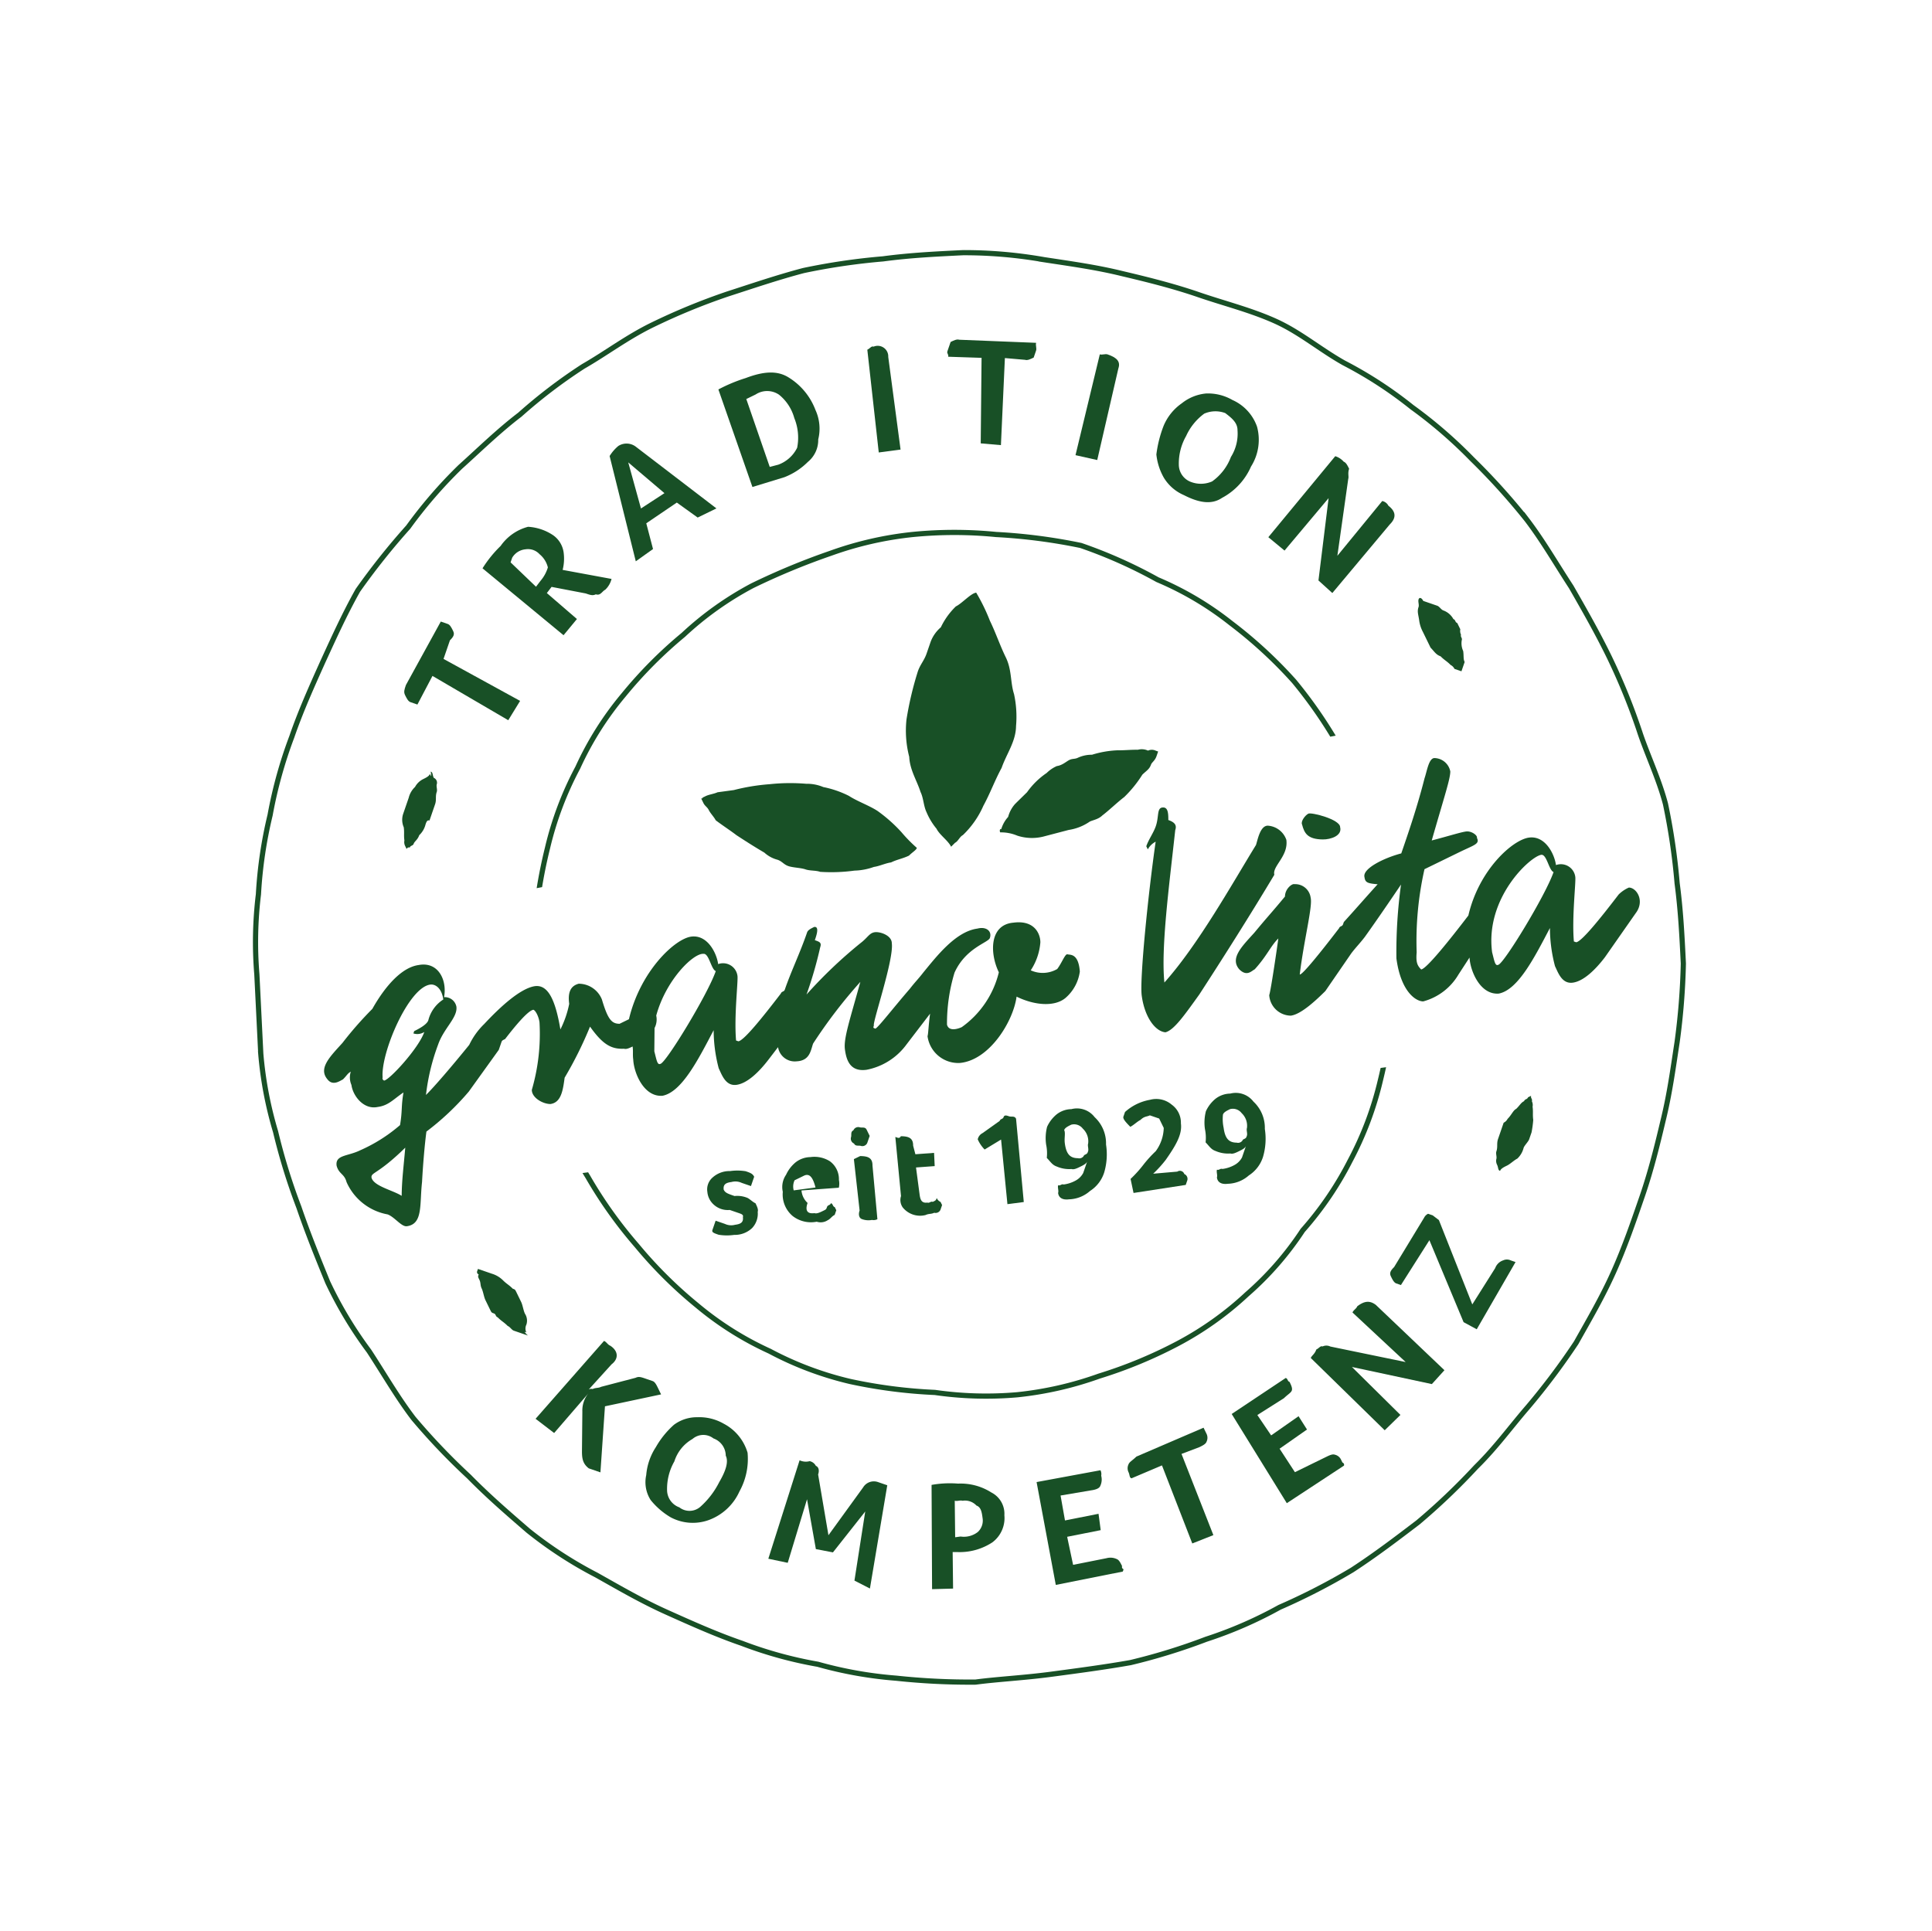 <svg xmlns="http://www.w3.org/2000/svg" xmlns:xlink="http://www.w3.org/1999/xlink" viewBox="0 0 202.665 202.611">
  <defs>
    <style>
      .cls-1, .cls-3 {
        fill: none;
      }

      .cls-2 {
        clip-path: url(#clip-path);
      }

      .cls-3 {
        stroke: #185026;
        stroke-width: 0.544px;
      }

      .cls-4 {
        fill: #185026;
      }

      .cls-5 {
        clip-path: url(#clip-path-9);
      }
    </style>
    <clipPath id="clip-path">
      <path id="Pfad_32" data-name="Pfad 32" d="M100.033,156.53l10.319-3.612A79.526,79.526,0,0,0,53.856,4.325C12.322,18.256-9.864,63.659,4.325,105.193a79.194,79.194,0,0,0,95.708,51.337" transform="translate(-0.038 -0.038)"/>
    </clipPath>
    <clipPath id="clip-path-9">
      <path id="Pfad_48" data-name="Pfad 48" d="M54.027,145.975l96.482-46.693L134,65.23,38.29,112.955Zm-34.568-56.5L118.52,32.725,103.816,2.8,1.4,52.073Z" transform="translate(-1.4 -2.8)"/>
    </clipPath>
  </defs>
  <g id="badge" transform="translate(-609.564 -1160.581)">
    <path id="Pfad_30" data-name="Pfad 30" class="cls-1" d="M105.349,155.062A79.765,79.765,0,0,0,155.138,53.936C140.95,12.4,95.8-9.784,54.013,4.147S-9.965,63.481,4.224,105.273a79.659,79.659,0,0,0,101.126,49.789" transform="translate(661.499 1160.613) rotate(19)"/>
    <g id="Gruppe_5" data-name="Gruppe 5" class="cls-2" transform="translate(661.645 1160.788) rotate(19)">
      <path id="Pfad_31" data-name="Pfad 31" class="cls-3" d="M109.217,143.956c2.58-1.29,5.159-2.58,7.481-3.87a63.878,63.878,0,0,0,6.707-4.9,43.729,43.729,0,0,0,6.191-5.675,67.27,67.27,0,0,0,5.933-6.191c1.806-2.322,3.354-4.644,4.9-6.965a68.08,68.08,0,0,0,3.87-7.481c1.29-2.58,2.064-5.159,3.1-7.739a72.528,72.528,0,0,0,2.58-8c.516-2.838,1.032-5.417,1.29-8.255s.258-5.675.258-8.513-.258-5.675-.516-8.255c-.258-2.838-.774-5.417-1.29-8.255a72.4,72.4,0,0,0-2.064-8c-1.032-2.58-2.064-5.159-3.354-7.739a68.08,68.08,0,0,0-3.87-7.481c-1.548-2.322-3.612-4.386-5.159-6.449A66.388,66.388,0,0,0,129.855,24c-2.064-2.064-4.128-3.87-6.191-5.675-2.322-1.806-4.386-3.612-6.707-5.159a69.491,69.491,0,0,0-7.481-4.128,48.421,48.421,0,0,0-7.739-3.1,42.962,42.962,0,0,0-8.255-2.064c-2.838-.516-5.417-1.548-8.255-1.806s-5.675,0-8.513,0-5.675.258-8.255.516c-2.838.258-5.417.774-8.255,1.29A48.307,48.307,0,0,0,51.947,5.94C49.367,6.972,46.787,8,44.208,9.293a68.079,68.079,0,0,0-7.481,3.87c-2.322,1.548-4.644,3.354-6.707,4.9A67.638,67.638,0,0,0,23.57,23.74c-2.064,2.064-3.612,4.386-5.417,6.449a54.458,54.458,0,0,0-4.644,6.965c-1.548,2.322-2.838,4.9-4.128,7.223a48.421,48.421,0,0,0-3.1,7.739,72.917,72.917,0,0,0-2.838,8c-.516,2.838-.774,5.675-1.032,8.255-.258,2.838-.516,5.675-.516,8.513A47.177,47.177,0,0,0,2.416,85.4a46.461,46.461,0,0,0,1.548,8.255,41.38,41.38,0,0,0,2.58,8l3.1,7.739a40.164,40.164,0,0,0,4.128,7.223,63.879,63.879,0,0,0,4.9,6.707c1.806,2.322,3.612,4.386,5.417,6.449a42.254,42.254,0,0,0,6.449,5.417c2.322,1.806,4.386,3.612,6.707,5.159a68.08,68.08,0,0,0,7.481,3.87c2.58,1.29,5.159,2.322,7.739,3.354a42.962,42.962,0,0,0,8.255,2.064c2.838.516,5.417,1.032,8.255,1.29s5.675.516,8.513.516a43.024,43.024,0,0,0,8.255-.516A42.435,42.435,0,0,0,94,149.631a72.353,72.353,0,0,0,8-2.322C104.058,146.278,106.637,145.246,109.217,143.956Z" transform="translate(2.903 2.99)"/>
    </g>
    <g id="Gruppe_7" data-name="Gruppe 7" class="cls-2" transform="translate(661.645 1160.788) rotate(19)">
      <path id="Pfad_33" data-name="Pfad 33" class="cls-4" d="M77.359,30.125c-.258,0-.258,1.032-.516,1.806a3.032,3.032,0,0,1-2.58,1.032,6.194,6.194,0,0,0,0-3.1c-.258-.774-1.29-2.064-3.354-1.032-2.322,1.032-1.29,3.87.258,5.417a9.923,9.923,0,0,1-1.806,6.707s-1.032,1.032-1.548.258A18.359,18.359,0,0,1,66.783,35.8c.258-2.838,2.322-4.128,2.322-4.644,0-.774-.774-1.032-1.548-.516-2.064,1.032-3.1,4.128-3.87,6.191-.258.774-.516,1.29-.774,2.064-1.032,2.58-1.806,4.9-2.064,5.159-.258,0-.258,0-.258-.258-.258-.258-.258-7.223-1.032-8.771-.258-.774-1.548-.774-2.064-.516s-.516.774-1.032,1.548a48.37,48.37,0,0,0-3.612,6.965,42.207,42.207,0,0,0-.258-5.159c0-.516-.258-.516-.774-.516,0-.516,0-1.548-.516-1.29-.258.258-.516.516-.516.774,0,2.322-.258,4.386-.258,6.449,0,.258-.258.258-.258.516-1.032,3.1-2.064,5.933-2.58,6.191h-.258c-1.032-2.322-1.806-5.933-2.064-6.449a1.522,1.522,0,0,0-2.322-.516c-.516-1.032-2.064-2.58-3.612-1.806s-3.87,5.159-3.354,10.319l-.774.774c-.774.258-1.29,0-2.58-1.806a2.626,2.626,0,0,0-2.838-.774c-.774.516-.774,1.29-.258,2.322a10.453,10.453,0,0,1,0,2.838c-1.548-2.838-2.838-4.128-4.128-3.354s-2.58,3.1-3.612,5.417a7.571,7.571,0,0,0-.774,2.58c-1.032,2.838-2.064,5.417-2.58,6.449a22.222,22.222,0,0,1-.516-5.417c0-1.806,1.032-3.354.516-4.386a1.241,1.241,0,0,0-1.548-.516c-.258-1.806-1.806-3.354-3.612-2.322-1.548.774-2.58,3.1-3.1,5.933A37.987,37.987,0,0,0,8.48,63.662c-.774,1.806-1.548,3.354-.258,4.128.774.516,1.29-.258,1.548-.516.258-.516.258-.774.516-1.032a1.971,1.971,0,0,0,.516,1.29c.516,1.032,2.064,2.064,3.354,1.29,1.032-.516,1.29-1.29,2.064-2.322.258,1.548.516,1.806.774,3.354a16.6,16.6,0,0,1-3.1,3.87c-1.032,1.032-2.322,1.29-1.806,2.322.516.774,1.032.516,1.548,1.29A5.846,5.846,0,0,0,18.8,79.14c.774,0,1.806.774,2.322.516,1.548-.774.516-2.58,0-4.9-.516-1.806-1.032-3.87-1.29-5.159a27.749,27.749,0,0,0,2.838-5.417l1.548-5.159v-.774c0-.258,0-.258.258-.516.516-1.548,1.29-3.612,1.806-3.87.258,0,.774.516,1.032,1.032a21.017,21.017,0,0,1,1.548,6.965c.258.774,1.548,1.032,2.322.774,1.032-.516.774-1.806.516-3.1a40.654,40.654,0,0,0,.774-5.933c1.806,1.29,2.838,1.548,4.128,1.032.258,0,.516-.258.774-.516.258.516.258.774.516,1.29.516,1.29,2.322,3.354,4.128,2.58,1.806-1.032,2.322-4.9,2.838-8.255a15.761,15.761,0,0,0,1.806,3.612c.516.516,1.29,1.548,2.322,1.032s1.806-2.064,2.322-3.612l.516-1.548a1.772,1.772,0,0,0,2.322.774c1.29-.516,1.032-1.548,1.032-2.322a52.556,52.556,0,0,1,2.58-7.739c.258,4.128.258,6.191.774,7.223s1.29,2.064,2.838,1.29a6.774,6.774,0,0,0,3.1-3.87l1.29-3.87c.258,1.29.516,2.064.516,2.322a3.25,3.25,0,0,0,4.128,1.548c2.838-1.29,3.87-5.933,3.354-8.513,2.064.258,4.128-.258,4.9-1.548a4.44,4.44,0,0,0,.516-3.1c-.774-1.806-1.548-1.29-1.806-1.29M19.573,76.818c-1.032-.258-3.1,0-3.612-.774-.258-.516.516-.516,2.322-4.128.516,2.064.774,3.354,1.29,4.9M16.22,58.5c0,.516-.774,1.29-1.032,1.548v.258a1.34,1.34,0,0,0,1.032-.516c0,1.806-1.806,5.933-2.322,6.191a.253.253,0,0,1-.258-.258c-1.032-2.322-.516-9.8,1.548-10.835.516-.258,1.29,0,1.806,1.032a3.647,3.647,0,0,0-.774,2.58m24.508-3.612c-.258.258-.516-.258-1.032-1.032l-.774-2.322a1.933,1.933,0,0,0-.258-1.29c-.258-3.87,1.548-7.481,2.58-7.739.516-.258,1.29,1.29,1.806,1.29,0,2.58-1.806,10.835-2.322,11.093" transform="translate(11.801 44.847)"/>
    </g>
    <g id="Gruppe_8" data-name="Gruppe 8" class="cls-2" transform="translate(661.645 1160.788) rotate(19)">
      <path id="Pfad_35" data-name="Pfad 35" class="cls-4" d="M49.873,22.333a2.206,2.206,0,0,0-2.322-.774c-.774.258-.516,1.806-.516,2.322C46,28.525,44.713,35.748,42.649,40.649c-1.548-3.354-2.838-9.8-4.128-15.478,0-.516-.258-.774-1.032-.774-.258-.774-.516-1.29-1.032-1.032s0,1.032,0,2.064c0,.774-.258,1.548-.258,2.322l.258.258a1.956,1.956,0,0,1,.516-1.032c1.032,5.417,3.1,14.189,3.87,15.736,1.032,2.064,2.58,3.1,3.612,2.838.774-.516,1.29-2.322,2.064-4.9,1.032-4.128,2.322-9.545,3.354-14.447-.516-.774.774-2.322,0-3.87" transform="translate(57.088 33.806)"/>
    </g>
    <g id="Gruppe_9" data-name="Gruppe 9" class="cls-2" transform="translate(661.645 1160.788) rotate(19)">
      <path id="Pfad_37" data-name="Pfad 37" class="cls-4" d="M44.545,22.722c.774-.258,1.806-1.032,1.29-1.806-.258-.774-3.354-.516-3.612-.258s-.516,1.032-.258,1.29c.516.774,1.032,1.29,2.58.774" transform="translate(66.027 32.128)"/>
    </g>
    <g id="Gruppe_10" data-name="Gruppe 10" class="cls-2" transform="translate(661.645 1160.788) rotate(19)">
      <path id="Pfad_39" data-name="Pfad 39" class="cls-4" d="M77.681,22.951a3.562,3.562,0,0,0-.774,1.032c-1.032,3.1-2.064,5.933-2.58,6.191h-.258c-1.032-2.322-1.806-5.933-2.064-6.449a1.522,1.522,0,0,0-2.322-.516c-.516-1.032-2.064-2.58-3.612-1.806s-3.87,4.9-3.354,9.8c-1.032,3.1-2.322,6.707-2.838,6.965-.516-.258-.774-.516-1.032-1.548a34.139,34.139,0,0,1-2.064-8.513l2.838-2.838c1.29-1.29,1.806-1.548,1.29-2.064,0-.258-.774-.516-1.29-.258s-1.548,1.032-3.1,2.064c-.258-4.9-.258-6.707-.516-7.481a1.729,1.729,0,0,0-2.064-.774c-.516.258-.258,1.548-.258,2.322.258,3.1.258,5.933.258,8.255-1.548,1.032-3.354,2.838-2.838,3.612.258.516.516.516,1.548.258-.774,1.806-1.29,3.1-2.064,4.9v.258c0,.258-.258.258-.258.516-1.032,3.1-2.064,5.933-2.322,5.933-.774-3.612-1.032-7.223-1.548-8a1.625,1.625,0,0,0-2.064-.774c-.258,0-.774.774-.516,1.548-.774,2.064-1.032,2.58-1.806,4.644-.774,1.806-1.548,3.354-.258,4.128,1.032.516,1.29-.258,1.548-.516.774-1.806.774-2.838,1.29-3.87.258,1.29,1.032,5.417,1.032,5.933A2.3,2.3,0,0,0,48.53,47.2c1.032-.516,2.064-2.58,2.58-3.612l1.29-4.644c.258-.774.516-1.29.774-2.064.774-2.58,1.806-6.449,1.806-6.449a52.008,52.008,0,0,0,2.064,7.481c1.548,3.1,3.354,3.612,4.128,3.354a6.129,6.129,0,0,0,2.58-3.87l.516-2.064h0c.516,1.29,2.322,3.354,4.128,2.58,1.806-1.032,2.322-4.9,2.838-8.255a15.76,15.76,0,0,0,1.806,3.612c.516.516,1.29,1.548,2.322,1.032s1.806-2.064,2.322-3.612l1.548-5.417c.516-1.548-.774-2.58-1.548-2.322M67.362,35.075c-.258.258-.516-.258-1.032-1.032-2.58-5.159.516-10.835,1.548-11.351.516-.258,1.29,1.29,1.806,1.29,0,2.58-1.806,10.835-2.322,11.093" transform="translate(64.88 26.224)"/>
    </g>
    <g id="Gruppe_11" data-name="Gruppe 11" class="cls-2" transform="translate(661.645 1160.788) rotate(19)">
      <path id="Pfad_41" data-name="Pfad 41" class="cls-4" d="M34.645,41.939c.258-.258.258-.774.516-1.032A9.565,9.565,0,0,0,36.193,37.3c.258-1.548.258-2.838.516-4.386,0-1.548.516-3.1,0-4.644a11.166,11.166,0,0,0-1.29-3.1c-.774-1.032-1.032-2.322-2.064-3.354s-1.806-2.064-2.838-3.1A19.7,19.7,0,0,0,28.2,16.4c-.516.258-1.032,1.548-1.548,2.064a7.57,7.57,0,0,0-.774,2.58,3.728,3.728,0,0,0-.516,1.806v1.29c0,.774-.258,1.29-.258,2.064a34.962,34.962,0,0,0,.516,5.159,10.926,10.926,0,0,0,1.548,3.612c.516,1.29,1.548,2.064,2.322,3.1.516.516.774,1.29,1.29,1.806a6.84,6.84,0,0,0,1.548,1.29c.516.516,1.548.774,2.064,1.29Z" transform="translate(39.553 25.809)"/>
    </g>
    <g id="Gruppe_12" data-name="Gruppe 12" class="cls-2" transform="translate(661.645 1160.788) rotate(19)">
      <path id="Pfad_43" data-name="Pfad 43" class="cls-4" d="M41.53,28.808a15.318,15.318,0,0,1-2.064-1.032,15.78,15.78,0,0,0-3.1-1.29c-1.032-.258-2.322-.258-3.354-.516a10.453,10.453,0,0,0-2.838,0,4.39,4.39,0,0,0-1.806.258,20.219,20.219,0,0,0-3.612,1.29,21.321,21.321,0,0,0-3.354,1.806L19.86,30.1c-.258.258-.774.516-1.032.774l-.258.258c0,.258-.258,0,0,.258l.258.258c.258.258.516.258.774.516s.774.516,1.032.774c.774.258,1.806.516,2.58.774,1.032.258,2.064.516,3.354.774a3.272,3.272,0,0,0,1.548.258c.516,0,.774.258,1.29.258s1.29-.258,1.806-.258,1.032-.258,1.548-.258a17.912,17.912,0,0,0,3.354-1.29,6.466,6.466,0,0,0,1.806-1.032c.516-.258,1.032-.774,1.548-1.032.516-.516,1.032-.774,1.548-1.29.258-.516.516-.774.516-1.032Z" transform="translate(29.056 40.746)"/>
    </g>
    <g id="Gruppe_13" data-name="Gruppe 13" class="cls-2" transform="translate(661.645 1160.788) rotate(19)">
      <path id="Pfad_45" data-name="Pfad 45" class="cls-4" d="M30.47,33.515a4.39,4.39,0,0,1,1.806-.258,4.978,4.978,0,0,0,2.58-.774l2.322-1.548a5.252,5.252,0,0,0,1.806-1.548c.258-.258.774-.516,1.032-1.032.516-.774,1.032-1.806,1.548-2.58a12.575,12.575,0,0,0,1.032-2.838c.258-.516.516-.774.516-1.29,0-.258.258-.516.258-1.032V20.1h-.258a.948.948,0,0,0-.774.258,1.551,1.551,0,0,0-1.032.258c-.774.258-1.29.516-2.064.774a10.457,10.457,0,0,0-2.322,1.29,3.437,3.437,0,0,0-1.29.774c-.258.258-.516.258-.774.516s-.516.774-1.032,1.032a3.561,3.561,0,0,0-.774,1.032,8.07,8.07,0,0,0-1.29,2.58l-.774,1.548a3.272,3.272,0,0,0-.258,1.548,3.272,3.272,0,0,0-.258,1.548c0-.258-.258,0,0,.258Z" transform="translate(47.855 31.654)"/>
    </g>
    <g id="Gruppe_15" data-name="Gruppe 15" class="cls-5" transform="translate(662.647 1168.668) rotate(19)">
      <path id="Pfad_47" data-name="Pfad 47" class="cls-3" d="M78.571,99.621a36.5,36.5,0,0,0,7.481-4.644,48.057,48.057,0,0,0,6.707-5.933,33.819,33.819,0,0,0,5.159-7.223,32.66,32.66,0,0,0,3.354-8.255,34.891,34.891,0,0,0,2.322-8.513,34.957,34.957,0,0,0,.258-9.029c-.258-2.838-.774-5.933-1.29-8.771A45.271,45.271,0,0,0,99.467,39a36.5,36.5,0,0,0-4.644-7.481,48.057,48.057,0,0,0-5.933-6.707,47.985,47.985,0,0,0-7.223-5.417,47.086,47.086,0,0,0-8.255-3.612,33.149,33.149,0,0,0-8.771-1.806,50.38,50.38,0,0,0-8.771-.774A59,59,0,0,0,47.1,15.006a44.527,44.527,0,0,0-8.255,2.838,36.5,36.5,0,0,0-7.481,4.644,73.476,73.476,0,0,0-6.707,5.933A33.818,33.818,0,0,0,19.5,35.644a45.721,45.721,0,0,0-3.87,8,33.463,33.463,0,0,0-2.064,8.771,34.958,34.958,0,0,0-.258,9.029,52.135,52.135,0,0,0,1.548,8.771,54.92,54.92,0,0,0,2.838,8.513,36.5,36.5,0,0,0,4.644,7.481,36.658,36.658,0,0,0,6.191,6.449,46.2,46.2,0,0,0,7.223,5.159,45.722,45.722,0,0,0,8,3.87,33.463,33.463,0,0,0,8.771,2.064,34.957,34.957,0,0,0,9.029.258,52.988,52.988,0,0,0,8.771-1.806A37.74,37.74,0,0,0,78.571,99.621Z" transform="translate(17.137 13.629)"/>
    </g>
    <g id="Gruppe_17" data-name="Gruppe 17" class="cls-2" transform="translate(661.645 1160.788) rotate(19)">
      <path id="Pfad_49" data-name="Pfad 49" class="cls-4" d="M43.4,10.918c0,.258.258.516.258.774,0,.516.258.774.516,1.29a3.561,3.561,0,0,0,.774,1.032l.774.774.516.516c.516.258.774.516,1.29.516.516.258.774.258,1.29.516a.9.9,0,0,1,.516.258h.774V15.562c-.258-.258-.258-.516-.516-1.032a1.956,1.956,0,0,1-.516-1.032c0-.258-.258-.258-.258-.516a.9.9,0,0,1-.258-.516l-.516-.516c-.258,0-.258-.258-.516-.258a1.971,1.971,0,0,0-1.29-.516c-.258,0-.516-.258-.774-.258H43.916c-.258-.258-.516-.258-.516,0Z" transform="translate(68.462 16.844)"/>
    </g>
    <g id="Gruppe_18" data-name="Gruppe 18" class="cls-2" transform="translate(661.645 1160.788) rotate(19)">
      <path id="Pfad_51" data-name="Pfad 51" class="cls-4" d="M8.49,30.758c0,.258-.258.516-.516.774a1.956,1.956,0,0,0-.516,1.032,2.326,2.326,0,0,0-.258,1.29v1.806a1.971,1.971,0,0,0,.516,1.29c.258.516.258.774.516,1.29a.9.9,0,0,0,.258.516l.258.258h0a.253.253,0,0,1,.258-.258c0-.258.258-.258.258-.516s.258-.516.258-1.032a2.326,2.326,0,0,0,.258-1.29c0-.258,0-.516.258-.516V33.6c0-.516-.258-.774-.258-1.29,0-.258-.258-.516-.258-.774a.555.555,0,0,0-.516-.516c-.258-.258-.258-.516-.516-.516.258.516.258.516,0,.258Z" transform="translate(11.275 48.083)"/>
    </g>
    <g id="Gruppe_19" data-name="Gruppe 19" class="cls-2" transform="translate(661.645 1160.788) rotate(19)">
      <path id="Pfad_53" data-name="Pfad 53" class="cls-4" d="M23.065,53.644a.948.948,0,0,1-.258-.774,1.34,1.34,0,0,0-.516-1.032c-.258-.258-.516-.774-.774-1.032l-.774-.774c-.258-.258-.258-.258-.516-.258-.516-.258-.774-.258-1.29-.516A2.805,2.805,0,0,0,17.648,49H16.1v.258a.253.253,0,0,0,.258.258c0,.258,0,.258.258.516s.258.516.516.774.516.774.774,1.032l.516.516.258.258c.258.258.258.258.516.258s.258.258.516.258c.516.258.774.258,1.29.516.258,0,.516.258.774.258h1.548c-.516-.258-.516-.258-.258-.258Z" transform="translate(25.335 77.308)"/>
    </g>
    <g id="Gruppe_20" data-name="Gruppe 20" class="cls-2" transform="translate(661.645 1160.788) rotate(19)">
      <path id="Pfad_55" data-name="Pfad 55" class="cls-4" d="M54.89,36.913c0-.258.258-.516.516-.774s.516-.774.774-1.032a2.326,2.326,0,0,0,.258-1.29c0-.258.258-.774.258-1.032v-.774a11.173,11.173,0,0,0-.258-1.29c-.258-.516-.258-.774-.516-1.29a.9.9,0,0,0-.258-.516c0-.258-.258-.258-.258-.516h0l-.258.258c0,.258-.258.258-.258.516-.258.258-.258.516-.516,1.032-.258.258-.258.774-.516,1.29a.9.9,0,0,1-.258.516v1.806c0,.516.258.774.258,1.29,0,.258.258.516.258.774a.9.9,0,0,0,.258.516c.258.258.258.516.516.516-.258-.258,0,0,0,0Z" transform="translate(84.575 44.766)"/>
    </g>
    <g id="Gruppe_21" data-name="Gruppe 21" class="cls-2" transform="translate(661.645 1160.788) rotate(19)">
      <path id="Pfad_57" data-name="Pfad 57" class="cls-4" d="M7.922,30.275l-.516,3.354H6.632c-.258,0-.516-.258-.774-.516S5.6,32.6,5.6,32.081L6.89,24.6h.774c.258,0,.516.258.774.516s.258.516,0,1.032v2.064l9.029,1.548-.516,2.322Z" transform="translate(8.748 38.763)"/>
    </g>
    <g id="Gruppe_22" data-name="Gruppe 22" class="cls-2" transform="translate(661.645 1160.788) rotate(19)">
      <path id="Pfad_59" data-name="Pfad 59" class="cls-4" d="M12.933,19.918a2.642,2.642,0,0,1,1.548,1.29A4.783,4.783,0,0,1,15,23.014l5.159-.774a2.326,2.326,0,0,1-.258,1.29c-.258.258-.258.774-.774.774-.258.258-.516.258-1.032.258l-3.612.516-.258.774,3.87,1.548-.774,2.064L7,25.594a12.575,12.575,0,0,1,1.032-2.838A5.084,5.084,0,0,1,10.1,19.918a5.276,5.276,0,0,1,2.838,0m-.774,2.322a1.645,1.645,0,0,0-1.548,0A1.816,1.816,0,0,0,9.58,23.53s0,.258,0,.258v.258l3.354,1.548.258-.774a3.834,3.834,0,0,0,.258-1.548,2.576,2.576,0,0,0-1.29-1.032" transform="translate(10.959 31.062)"/>
    </g>
    <g id="Gruppe_23" data-name="Gruppe 23" class="cls-2" transform="translate(661.645 1160.788) rotate(19)">
      <path id="Pfad_61" data-name="Pfad 61" class="cls-4" d="M21.235,20.263l-2.58-.774-2.322,3.1,1.548,2.322-1.29,1.806L10.4,17.168a4.358,4.358,0,0,1,.516-1.29,1.6,1.6,0,0,1,1.806-.516l10.061,3.354Zm-8.771-3.1L15.3,21.3l1.806-2.322Z" transform="translate(16.33 24.009)"/>
    </g>
    <g id="Gruppe_24" data-name="Gruppe 24" class="cls-2" transform="translate(661.645 1160.788) rotate(19)">
      <path id="Pfad_63" data-name="Pfad 63" class="cls-4" d="M24.019,12.961a4.7,4.7,0,0,1,1.29,2.838,2.958,2.958,0,0,1-.258,2.58A7.112,7.112,0,0,1,23.245,20.7l-2.838,2.064L13.7,14.251a16.69,16.69,0,0,1,2.322-2.064c1.548-1.29,2.838-1.806,4.128-1.548a6.845,6.845,0,0,1,3.87,2.322m-1.806,1.548A4.769,4.769,0,0,0,19.891,12.7a2.206,2.206,0,0,0-2.322.774l-.774.774,4.644,5.933.774-.516a3.566,3.566,0,0,0,1.29-2.322,5.437,5.437,0,0,0-1.29-2.838" transform="translate(21.544 16.607)"/>
    </g>
    <g id="Gruppe_25" data-name="Gruppe 25" class="cls-2" transform="translate(661.645 1160.788) rotate(19)">
      <path id="Pfad_65" data-name="Pfad 65" class="cls-4" d="M18.9,8.98c.258-.258.258-.516.516-.516a1.108,1.108,0,0,1,1.806.516l4.386,8.771-2.064,1.032Z" transform="translate(29.758 12.849)"/>
    </g>
    <g id="Gruppe_26" data-name="Gruppe 26" class="cls-2" transform="translate(661.645 1160.788) rotate(19)">
      <path id="Pfad_67" data-name="Pfad 67" class="cls-4" d="M25.612,9.354l-3.354,1.032c0-.258-.258-.258-.258-.516V8.838c.258-.258.516-.516.774-.516L30.513,6c0,.258.258.516.258.774v.774c-.258.258-.516.516-.774.516l-2.064.516,2.58,8.771-2.064.516Z" transform="translate(34.655 9.38)"/>
    </g>
    <g id="Gruppe_27" data-name="Gruppe 27" class="cls-2" transform="translate(661.645 1160.788) rotate(19)">
      <path id="Pfad_69" data-name="Pfad 69" class="cls-4" d="M27.9,5.758c.258,0,.516-.258.774-.258,1.032,0,1.548.258,1.548,1.032l1.032,9.8-2.322.258Z" transform="translate(43.976 8.59)"/>
    </g>
    <g id="Gruppe_28" data-name="Gruppe 28" class="cls-2" transform="translate(661.645 1160.788) rotate(19)">
      <path id="Pfad_71" data-name="Pfad 71" class="cls-4" d="M41.361,11.6a6.8,6.8,0,0,1-1.806,4.128c-.774,1.032-2.064,1.29-3.87,1.032a4.583,4.583,0,0,1-2.58-1.032,6.209,6.209,0,0,1-1.548-2.064,12.56,12.56,0,0,1-.258-3.1,5.41,5.41,0,0,1,1.032-2.838A4.779,4.779,0,0,1,34.4,5.923a5.124,5.124,0,0,1,2.838-.258,4.793,4.793,0,0,1,3.354,1.806,5.25,5.25,0,0,1,.774,4.128m-2.322-.258A4.584,4.584,0,0,0,38.781,8.5c-.258-.774-1.032-1.032-1.806-1.29a2.929,2.929,0,0,0-2.064.774,5.944,5.944,0,0,0-1.032,2.838,5.807,5.807,0,0,0,.258,3.1,1.94,1.94,0,0,0,1.806,1.29,2.929,2.929,0,0,0,2.064-.774,5.532,5.532,0,0,0,1.032-3.1" transform="translate(49.347 8.682)"/>
    </g>
    <g id="Gruppe_29" data-name="Gruppe 29" class="cls-2" transform="translate(661.645 1160.788) rotate(19)">
      <path id="Pfad_73" data-name="Pfad 73" class="cls-4" d="M45.055,20.073,43.249,19.3l-1.806-8.513-2.58,6.707L36.8,16.719,40.67,6.4a1.95,1.95,0,0,1,1.032.258c.258,0,.516.258.774.516,0,.516.258.774.258,1.032l1.548,8,2.58-6.965a.948.948,0,0,1,.774.258c.774.258,1.29.774.774,1.806Z" transform="translate(58.036 10.012)"/>
    </g>
    <g id="Gruppe_30" data-name="Gruppe 30" class="cls-2" transform="translate(661.645 1160.788) rotate(19)">
      <path id="Pfad_75" data-name="Pfad 75" class="cls-4" d="M24.428,50.1c.258,0,.516.258.774.258,1.032.258,1.29,1.032.774,1.806l-1.548,3.612a.555.555,0,0,1,.516-.516c.258-.258.516-.258.774-.516l3.1-2.064c.258-.258.516-.258,1.032-.258h.774c.258,0,.516.258.774.516l.516.516-5.159,3.1,1.806,6.707h-1.29c-.774-.258-1.032-.774-1.29-1.548l-1.29-3.87a2.848,2.848,0,0,1,0-2.064l-2.064,5.159L20.3,60.161Z" transform="translate(31.97 79.046)"/>
    </g>
    <g id="Gruppe_31" data-name="Gruppe 31" class="cls-2" transform="translate(661.645 1160.788) rotate(19)">
      <path id="Pfad_77" data-name="Pfad 77" class="cls-4" d="M35.221,57.957a5.662,5.662,0,0,1-2.064,3.87,4.935,4.935,0,0,1-3.87,1.032,7.725,7.725,0,0,1-2.58-1.032,3.473,3.473,0,0,1-1.29-2.322,6.288,6.288,0,0,1,0-3.1,9.242,9.242,0,0,1,1.032-2.838,4.012,4.012,0,0,1,2.064-1.548,5.124,5.124,0,0,1,2.838-.258,5.044,5.044,0,0,1,3.354,2.064,7.052,7.052,0,0,1,.516,4.128M32.9,57.7c.258-1.29.258-2.322-.258-2.838a1.94,1.94,0,0,0-1.806-1.29,1.729,1.729,0,0,0-2.064.774,4.125,4.125,0,0,0-1.032,2.838,5.807,5.807,0,0,0,.258,3.1,1.94,1.94,0,0,0,1.806,1.29,1.729,1.729,0,0,0,2.064-.774A8.7,8.7,0,0,0,32.9,57.7" transform="translate(39.75 81.508)"/>
    </g>
    <g id="Gruppe_32" data-name="Gruppe 32" class="cls-2" transform="translate(661.645 1160.788) rotate(19)">
      <path id="Pfad_79" data-name="Pfad 79" class="cls-4" d="M32.032,52.158a.948.948,0,0,1,.774.258c.258,0,.516.258.516.774l3.1,5.675,1.806-5.933a1.316,1.316,0,0,1,1.29-1.032h1.032l1.806,10.835-1.806-.258-1.29-7.223-1.806,5.159-1.806.258-2.58-4.644.258,6.965-2.064.258L31,52.416a1.551,1.551,0,0,0,1.032-.258" transform="translate(48.873 81.89)"/>
    </g>
    <g id="Gruppe_33" data-name="Gruppe 33" class="cls-2" transform="translate(661.645 1160.788) rotate(19)">
      <path id="Pfad_81" data-name="Pfad 81" class="cls-4" d="M44.655,52.71a3.176,3.176,0,0,1-.258,3.1,6.246,6.246,0,0,1-2.838,2.064l-.774.258,1.29,3.612-2.064.774L36.4,52.194a10.781,10.781,0,0,1,2.58-1.032,6,6,0,0,1,3.612-.258,2.5,2.5,0,0,1,2.064,1.806m-2.064,1.032c-.258-.516-.516-1.032-1.032-1.032a1.645,1.645,0,0,0-1.548,0c-.258,0-.516.258-.774.258l1.29,3.612.516-.258a2.369,2.369,0,0,0,1.548-1.032,1.623,1.623,0,0,0,0-1.548" transform="translate(57.404 80.048)"/>
    </g>
    <g id="Gruppe_34" data-name="Gruppe 34" class="cls-2" transform="translate(661.645 1160.788) rotate(19)">
      <path id="Pfad_83" data-name="Pfad 83" class="cls-4" d="M49.945,57.013a1.551,1.551,0,0,1,1.032-.258c.258,0,.516.258.774.516a.253.253,0,0,0,.258.258v.258L45.817,61.4,40.4,51.854,46.333,48.5a.9.9,0,0,1,.258.516,1.551,1.551,0,0,1,.258,1.032q0,.387-.774.774L43.238,52.37l1.29,2.322,3.1-1.806.774,1.548-3.1,1.806,1.548,2.58Z" transform="translate(63.723 76.519)"/>
    </g>
    <g id="Gruppe_35" data-name="Gruppe 35" class="cls-2" transform="translate(661.645 1160.788) rotate(19)">
      <path id="Pfad_85" data-name="Pfad 85" class="cls-4" d="M47.054,50.659l-2.58,2.322c-.258,0-.258-.258-.516-.516a.948.948,0,0,1-.258-.774c0-.258.258-.516.516-1.032L49.891,45.5l.516.516a.948.948,0,0,1,.258.774c0,.258-.258.516-.516.774L48.6,48.854l5.933,6.965-1.806,1.548Z" transform="translate(68.936 71.779)"/>
    </g>
    <g id="Gruppe_36" data-name="Gruppe 36" class="cls-2" transform="translate(661.645 1160.788) rotate(19)">
      <path id="Pfad_87" data-name="Pfad 87" class="cls-4" d="M57.835,48.949c.258-.258.516-.516.774-.516a.948.948,0,0,1,.774.258l.258.258a.253.253,0,0,1,.258.258l-4.386,5.675L47,47.917,51.128,42.5c.258,0,.258.258.516.258.258.258.516.516.516.774s-.258.516-.516,1.032l-2.064,2.58,2.064,1.548,2.064-2.838L55,46.886l-2.064,2.838,2.322,1.806Z" transform="translate(74.149 67.04)"/>
    </g>
    <g id="Gruppe_37" data-name="Gruppe 37" class="cls-2" transform="translate(661.645 1160.788) rotate(19)">
      <path id="Pfad_89" data-name="Pfad 89" class="cls-4" d="M62.973,42.687,62.2,44.493l-8.513,1.032,6.449,3.1L59.1,50.684,49.3,46.04c0-.258.258-.516.258-1.032.258-.258.258-.516.516-.516a.948.948,0,0,1,.774-.258l8-1.032-6.965-3.1c0-.258.258-.516.258-.774.516-.774,1.032-1.032,1.806-.774Z" transform="translate(77.782 60.662)"/>
    </g>
    <g id="Gruppe_38" data-name="Gruppe 38" class="cls-2" transform="translate(661.645 1160.788) rotate(19)">
      <path id="Pfad_91" data-name="Pfad 91" class="cls-4" d="M61.737,44.1l-1.548-.258L54,36.88,52.708,42.3h-.516c-.258,0-.516-.258-.774-.516s-.258-.516,0-1.032l1.29-5.933a.9.9,0,0,1,.258-.516h.516l.774.258,6.191,7.223L61.479,37.4A1.34,1.34,0,0,1,62,36.364a.948.948,0,0,1,.774-.258h.516Z" transform="translate(80.823 54.086)"/>
    </g>
    <g id="Gruppe_39" data-name="Gruppe 39" class="cls-2" transform="translate(661.645 1160.788) rotate(19)">
      <path id="Pfad_93" data-name="Pfad 93" class="cls-4" d="M28.146,41.958V42.99H27.114a1.551,1.551,0,0,0-1.032.258c-.516.258-.774.516-.516,1.032.258.258.516.258,1.29.258a2.8,2.8,0,0,1,1.29-.258c.258,0,.774.258,1.032.258.258.258.516.516.516.774a2.2,2.2,0,0,1,0,1.806,2.642,2.642,0,0,1-1.548,1.29,5.348,5.348,0,0,1-1.548.516c-.516,0-.774,0-.774-.258V47.633h1.032a1.551,1.551,0,0,0,1.032-.258c.516-.258.774-.516.516-1.032,0-.258-.258-.258-.516-.258H26.856a2.182,2.182,0,0,1-1.806,0,2.014,2.014,0,0,1-1.032-1.032,1.645,1.645,0,0,1,0-1.548,2.642,2.642,0,0,1,1.548-1.29,5.348,5.348,0,0,1,1.548-.516c.516,0,.774,0,1.032.258" transform="translate(37.538 65.776)"/>
    </g>
    <g id="Gruppe_40" data-name="Gruppe 40" class="cls-2" transform="translate(661.645 1160.788) rotate(19)">
      <path id="Pfad_95" data-name="Pfad 95" class="cls-4" d="M30.893,45.941c.258,0,.516-.258.774-.516s.258-.258.258-.516.258-.258.258-.516c.258,0,.258.258.516.258l.258.258v.516c-.258.258-.258.516-.516.774a1.34,1.34,0,0,1-1.032.516,3.124,3.124,0,0,1-2.58.258,2.949,2.949,0,0,1-1.806-2.064,2.266,2.266,0,0,1-.258-1.806,3.667,3.667,0,0,1,.516-1.548,2.576,2.576,0,0,1,1.29-1.032,3.057,3.057,0,0,1,2.064-.258,2.326,2.326,0,0,1,1.548,1.548,2,2,0,0,1,.258.774l-3.612,1.548a2.014,2.014,0,0,0,1.032,1.032c0,1.032.516,1.032,1.032.774m-.774-2.58c-.516-.774-1.032-1.29-1.548-.774l-.774.774a1.551,1.551,0,0,0,.258,1.032Z" transform="translate(42.015 63.341)"/>
    </g>
    <g id="Gruppe_41" data-name="Gruppe 41" class="cls-2" transform="translate(661.645 1160.788) rotate(19)">
      <path id="Pfad_97" data-name="Pfad 97" class="cls-4" d="M30.576,39.086v.774a.555.555,0,0,1-.516.516c-.258,0-.516.258-.774,0a.555.555,0,0,1-.516-.516c0-.258-.258-.516,0-.774a.555.555,0,0,1,.516-.516c.258,0,.516-.258.774,0l.516.516m3.612,8a.9.9,0,0,1-.516.258,1.95,1.95,0,0,1-1.032.258c-.258,0-.516-.258-.516-.774l-2.322-4.9.258-.258.258-.258c.774-.258,1.29-.258,1.548.516Z" transform="translate(45.169 60.651)"/>
    </g>
    <g id="Gruppe_42" data-name="Gruppe 42" class="cls-2" transform="translate(661.645 1160.788) rotate(19)">
      <path id="Pfad_99" data-name="Pfad 99" class="cls-4" d="M33.5,45.36a1.34,1.34,0,0,1-.516-1.032L30.4,38.652h.258a.253.253,0,0,0,.258-.258c.774-.258,1.29-.258,1.548.516l.516.774,1.806-.774L35.3,40.2l-1.806.774,1.29,2.58c.258.516.516.774,1.032.516.258,0,.258-.258.516-.258.258-.258.258-.258.258-.516a.8.8,0,0,0,.516.258l.258.258v.516a.555.555,0,0,1-.516.516c-.258.258-.516.258-.774.516a2.333,2.333,0,0,1-2.58,0" transform="translate(47.925 60.311)"/>
    </g>
    <g id="Gruppe_43" data-name="Gruppe 43" class="cls-2" transform="translate(661.645 1160.788) rotate(19)">
      <path id="Pfad_101" data-name="Pfad 101" class="cls-4" d="M38.759,44.941,35.922,38.75,34.632,40.3a3.561,3.561,0,0,1-1.032-.774.948.948,0,0,1,.258-.774l1.29-1.806c0-.258.258-.258.258-.516s.258-.258.516-.258.516-.258.774,0l3.612,8Z" transform="translate(52.98 56.86)"/>
    </g>
    <g id="Gruppe_44" data-name="Gruppe 44" class="cls-2" transform="translate(661.645 1160.788) rotate(19)">
      <path id="Pfad_103" data-name="Pfad 103" class="cls-4" d="M36.616,39.623a4.783,4.783,0,0,1-.516-1.806,3.666,3.666,0,0,1,.516-1.548,2.576,2.576,0,0,1,1.29-1.032,2.333,2.333,0,0,1,2.58,0,3.757,3.757,0,0,1,2.064,2.322,6.726,6.726,0,0,1,.774,2.838,3.6,3.6,0,0,1-.774,2.322,3.468,3.468,0,0,1-1.806,1.548c-.516.258-1.032.258-1.29-.258,0-.258-.258-.516-.258-.774.258,0,.258-.258.516-.258a3.561,3.561,0,0,0,1.032-.774,1.956,1.956,0,0,0,.516-1.032v-1.29c0,.258-.258.516-.516.774s-.516.516-.774.516a3.272,3.272,0,0,1-1.548.258c-.516,0-.774-.258-1.29-.516a4.359,4.359,0,0,0-.516-1.29m1.806-.774c.516,1.032,1.032,1.29,1.806,1.032a.555.555,0,0,0,.516-.516c.258-.258.258-.258.258-.516s-.258-.516-.258-.774a1.816,1.816,0,0,0-1.032-1.29,1.152,1.152,0,0,0-1.29,0c-.258.258-.516.516-.516.774.258.258.258.774.516,1.29" transform="translate(56.93 54.955)"/>
    </g>
    <g id="Gruppe_45" data-name="Gruppe 45" class="cls-2" transform="translate(661.645 1160.788) rotate(19)">
      <path id="Pfad_105" data-name="Pfad 105" class="cls-4" d="M42.512,43.665l-.774-1.29a12.576,12.576,0,0,0,.774-1.806,12.578,12.578,0,0,1,.774-1.806,4.3,4.3,0,0,0,0-2.58l-.774-.774H41.48c-.258.258-.516.258-.774.774-.258.258-.516.774-.774,1.032-.516-.258-1.032-.516-1.032-.774v-.516a5.28,5.28,0,0,1,2.064-2.064,2.508,2.508,0,0,1,2.322-.258,2.326,2.326,0,0,1,1.548,1.548c.516,1.032.258,2.322-.258,4.128a12.576,12.576,0,0,1-.774,1.806l2.322-1.032a.484.484,0,0,1,.774,0,.555.555,0,0,1,.516.516v.516Z" transform="translate(61.353 52.719)"/>
    </g>
    <g id="Gruppe_46" data-name="Gruppe 46" class="cls-2" transform="translate(661.645 1160.788) rotate(19)">
      <path id="Pfad_107" data-name="Pfad 107" class="cls-4" d="M42.516,36.923A4.783,4.783,0,0,1,42,35.117a3.667,3.667,0,0,1,.516-1.548,2.576,2.576,0,0,1,1.29-1.032,2.333,2.333,0,0,1,2.58,0,3.757,3.757,0,0,1,2.064,2.322,6.726,6.726,0,0,1,.774,2.838,3.6,3.6,0,0,1-.774,2.322,3.468,3.468,0,0,1-1.806,1.548c-.516.258-1.032.258-1.29-.258,0-.258-.258-.516-.258-.774.258,0,.258-.258.516-.258a3.562,3.562,0,0,0,1.032-.774,1.956,1.956,0,0,0,.516-1.032v-1.29c0,.258-.258.516-.516.774s-.516.516-.774.516a3.272,3.272,0,0,1-1.548.258c-.516,0-.774-.258-1.29-.516a4.359,4.359,0,0,0-.516-1.29m1.806-.774c.516,1.032,1.032,1.29,1.806,1.032a.555.555,0,0,0,.516-.516c.258-.258.258-.258.258-.516s-.258-.516-.258-.774a1.816,1.816,0,0,0-1.032-1.29,1.152,1.152,0,0,0-1.29,0c-.258.258-.516.516-.516.774a4.358,4.358,0,0,0,.516,1.29" transform="translate(66.25 50.69)"/>
    </g>
  </g>
</svg>
